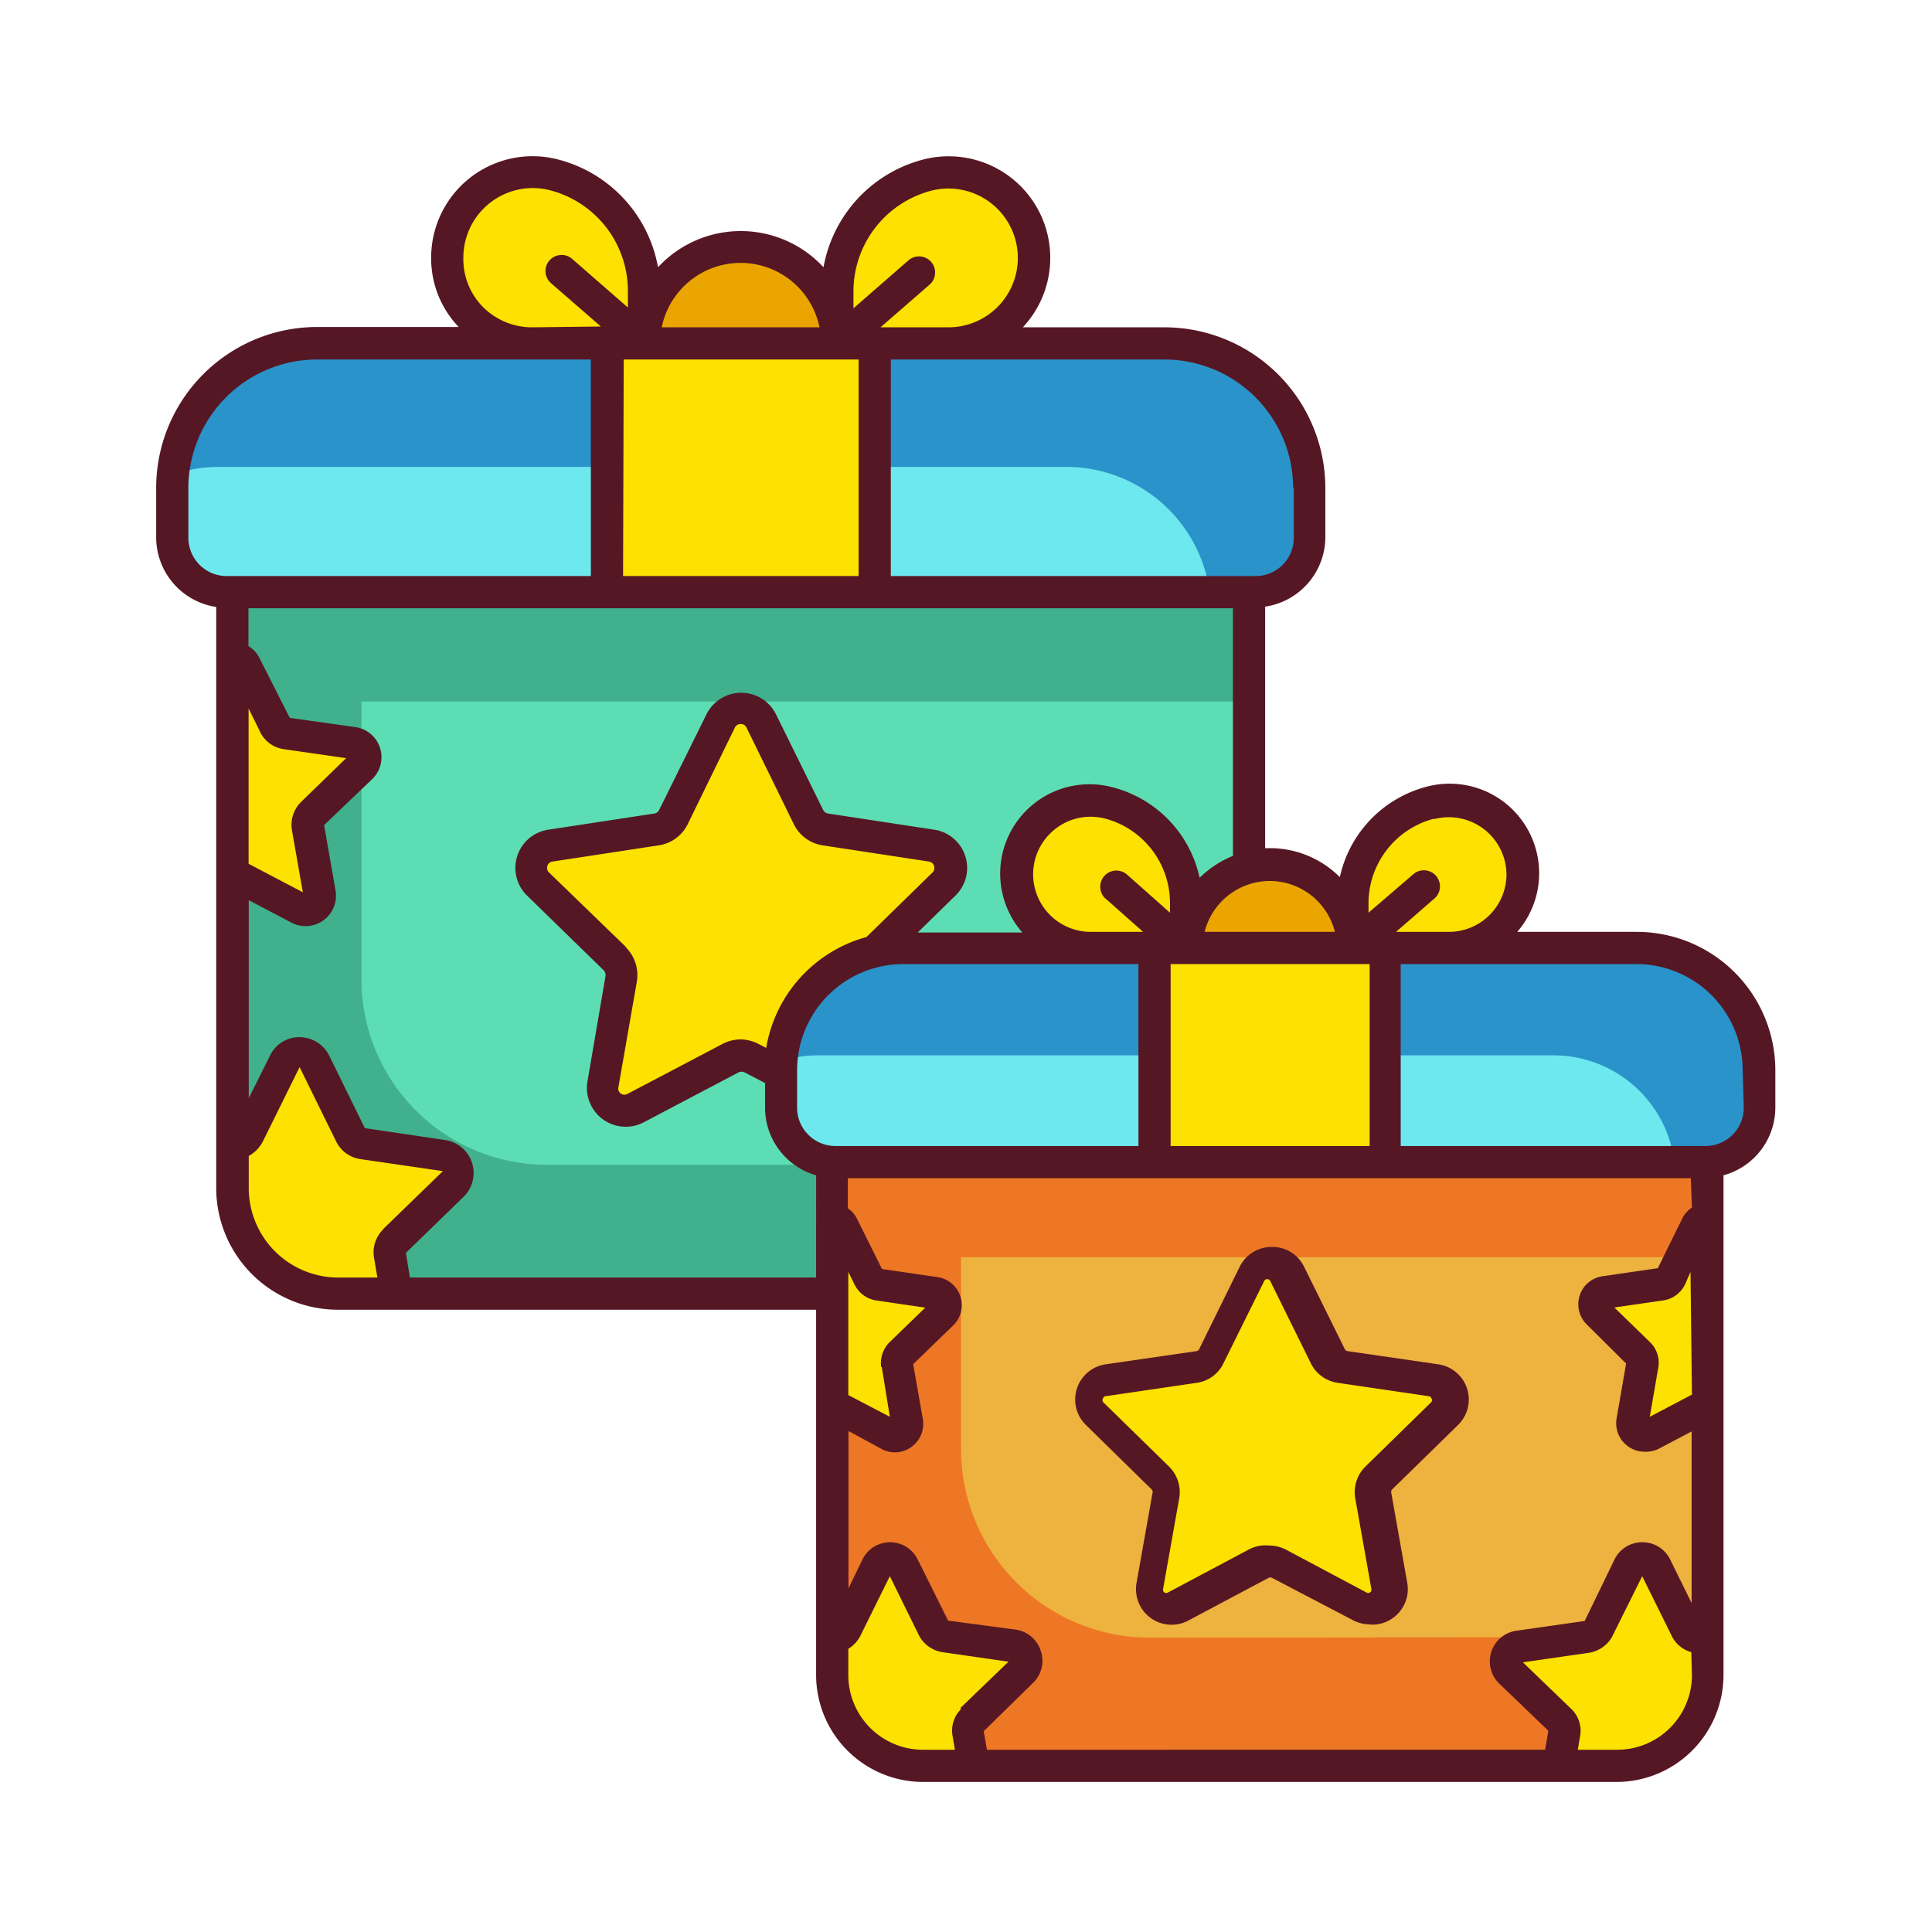 <svg xmlns="http://www.w3.org/2000/svg" version="1.1" xmlns:xlink="http://www.w3.org/1999/xlink" width="512" height="512" x="0" y="0" viewBox="0 0 120 120" style="enable-background:new 0 0 512 512" xml:space="preserve" class=""><g><path fill="#2a93c9" d="M19.7 21.33h52.62a9 9 0 0 1 9 9v3.07a3.37 3.37 0 0 1-3.37 3.37H14.07a3.37 3.37 0 0 1-3.37-3.37v-3.07a9 9 0 0 1 9-9z" opacity="1" data-original="#327558" class=""></path><path fill="#6ee8ef" d="M75.14 36.78H14.07a3.37 3.37 0 0 1-3.37-3.37v-3.08a7.75 7.75 0 0 1 0-.84 8.77 8.77 0 0 1 2.91-.49h52.62a9 9 0 0 1 8.91 7.78z" opacity="1" data-original="#1c8c5a" class=""></path><path fill="#5dddb4" d="M77.58 73.8A6.54 6.54 0 0 1 71 80.34H21a6.54 6.54 0 0 1-6.55-6.54v-37h63.13z" opacity="1" data-original="#ea3e2f" class=""></path><path fill="#40b08d" d="M14.44 36.79h63.14v6.78H14.44z" opacity="1" data-original="#c92f2c" class=""></path><path fill="#40b08d" d="M77.58 72.35v1.45A6.55 6.55 0 0 1 71 80.35H21a6.57 6.57 0 0 1-6.55-6.55v-37h8v24A11.53 11.53 0 0 0 34 72.35z" opacity="1" data-original="#c92f2c" class=""></path><g fill="#fde100"><path d="m47.27 44.85 2.94 5.94a1.37 1.37 0 0 0 1.06.77l6.56 1a1.41 1.41 0 0 1 .78 2.4l-4.75 4.62a1.42 1.42 0 0 0-.4 1.25l1.12 6.54a1.41 1.41 0 0 1-2 1.48l-5.86-3.09a1.44 1.44 0 0 0-1.31 0l-5.87 3.09a1.4 1.4 0 0 1-2-1.48l1.12-6.54a1.45 1.45 0 0 0-.41-1.25l-4.75-4.62a1.41 1.41 0 0 1 .78-2.4l6.56-1a1.37 1.37 0 0 0 1.06-.77l2.94-5.94a1.4 1.4 0 0 1 2.43 0zM37.7 21.34h16.63v15.45H37.7zM24.52 77.06a1.07 1.07 0 0 0-.3 1l.4 2.34H21a6.55 6.55 0 0 1-6.55-6.55v-2.79h.19a1 1 0 0 0 .79-.57L17.65 66a1.06 1.06 0 0 1 1.9 0l2.22 4.49a1 1 0 0 0 .79.57l5 .72a1.07 1.07 0 0 1 .59 1.82zM19.37 50.58a.94.94 0 0 0-.25.79l.71 4.11a.88.88 0 0 1-1.29.93l-3.69-1.94a1 1 0 0 0-.41-.1V40.85a.86.86 0 0 1 .79.48l1.85 3.75a1 1 0 0 0 .67.49l4.13.6a.89.89 0 0 1 .49 1.51zM52 18.1v3.23h6.92A5.32 5.32 0 0 0 64.25 16a5.32 5.32 0 0 0-6.69-5.14A7.48 7.48 0 0 0 52 18.1z" fill="#fde100" opacity="1" data-original="#fde100" class=""></path></g><path fill="#eba500" d="M52 21.34H40a6 6 0 1 1 12 0z" opacity="1" data-original="#eba500" class=""></path><path fill="#fde100" d="M40 18.1v3.23h-6.91A5.3 5.3 0 0 1 27.78 16a5.32 5.32 0 0 1 6.68-5.14A7.47 7.47 0 0 1 40 18.1z" opacity="1" data-original="#fde100" class=""></path><path fill="#eeb23f" d="M106.05 104.05a5.64 5.64 0 0 1-5.64 5.63H57.33a5.63 5.63 0 0 1-5.64-5.63V72.19h54.36z" opacity="1" data-original="#f3ba64" class=""></path><path fill="#ed7724" d="M106 101.68v2.37a5.63 5.63 0 0 1-5.63 5.63H57.32a5.63 5.63 0 0 1-5.63-5.63V72.19h8V90a11.73 11.73 0 0 0 11.73 11.72z" opacity="1" data-original="#c68753" class=""></path><path fill="#ed7724" d="M51.69 72.19h54.35v5.9H51.69z" opacity="1" data-original="#c68753" class=""></path><path fill="#5dddb4" d="M71.71 58.88h14.31v13.3H71.71z" opacity="1" data-original="#ea3e2f" class=""></path><path fill="#fde100" d="m80 79.12 2.52 5.12a1.23 1.23 0 0 0 .91.67l5.65.82a1.2 1.2 0 0 1 .67 2.06l-4.08 4a1.18 1.18 0 0 0-.35 1.07l1 5.62a1.21 1.21 0 0 1-1.76 1.28l-5-2.65a1.19 1.19 0 0 0-1.13 0l-5 2.65a1.21 1.21 0 0 1-1.76-1.28l1-5.62a1.18 1.18 0 0 0-.35-1.07l-4.09-4a1.21 1.21 0 0 1 .68-2.06l5.64-.82a1.23 1.23 0 0 0 .92-.67l2.52-5.12a1.22 1.22 0 0 1 2.01 0zM106 101.76v2.29a5.63 5.63 0 0 1-5.63 5.63h-3.6l.35-2a.93.93 0 0 0-.27-.82l-3.08-3a.92.92 0 0 1 .5-1.57l4.27-.61a.94.94 0 0 0 .69-.5l1.9-3.86a.92.92 0 0 1 1.65 0l1.9 3.86a.94.94 0 0 0 .69.5zM60.37 106.85a1 1 0 0 0-.26.82l.34 2h-3.12a5.63 5.63 0 0 1-5.64-5.63v-2.36h.16a.94.94 0 0 0 .69-.5l1.91-3.86a.91.91 0 0 1 1.64 0l1.91 3.85a.91.91 0 0 0 .68.5l4.27.61a.92.92 0 0 1 .51 1.57zM106 75.68v11.64a.73.73 0 0 0-.35.09l-3.17 1.67a.76.76 0 0 1-1.11-.8l.6-3.54a.73.73 0 0 0-.22-.68l-2.56-2.5a.76.76 0 0 1 .41-1.3l3.56-.52a.79.79 0 0 0 .57-.42l1.59-3.22a.76.76 0 0 1 .68-.42zM84 56.1v2.78h6a4.58 4.58 0 0 0 4.58-4.57 4.58 4.58 0 0 0-5.76-4.42A6.43 6.43 0 0 0 84 56.1z" opacity="1" data-original="#fde100" class=""></path><path fill="#2a93c9" d="M56.06 58.88h45.61a7.59 7.59 0 0 1 7.59 7.59v2.33a3.37 3.37 0 0 1-3.37 3.37h-54a3.37 3.37 0 0 1-3.37-3.37v-2.33a7.59 7.59 0 0 1 7.59-7.59z" opacity="1" data-original="#327558" class=""></path><path fill="#6ee8ef" d="M104 72.18H51.84a3.37 3.37 0 0 1-3.37-3.37v-2.34a5.07 5.07 0 0 1 0-.55 7.54 7.54 0 0 1 2.34-.37h45.64a7.57 7.57 0 0 1 7.55 6.63z" opacity="1" data-original="#1c8c5a" class=""></path><path fill="#eba500" d="M84 58.88H73.7a5.17 5.17 0 0 1 10.33 0z" opacity="1" data-original="#eba500" class=""></path><path fill="#fde100" d="M73.7 56.1v2.78h-6a4.58 4.58 0 0 1-4.58-4.57 4.57 4.57 0 0 1 5.76-4.42 6.43 6.43 0 0 1 4.82 6.21zM71.71 58.88h14.31v13.3H71.71zM55.94 84.06a.81.81 0 0 0-.22.68l.62 3.54a.77.77 0 0 1-1.12.8L52 87.41a.73.73 0 0 0-.35-.09V75.68a.74.74 0 0 1 .68.42L54 79.32a.78.78 0 0 0 .57.42l3.56.52a.77.77 0 0 1 .42 1.3z" opacity="1" data-original="#fde100" class=""></path><path fill="#561724" d="M85.05 100.89a2.24 2.24 0 0 1-1-.25L79 98a.23.23 0 0 0-.2 0l-5 2.66a2.21 2.21 0 0 1-3.21-2.33l1-5.63a.2.2 0 0 0-.06-.19l-4.08-4a2.21 2.21 0 0 1 1.22-3.77l5.65-.82a.22.22 0 0 0 .16-.12L77 78.68a2.21 2.21 0 0 1 2-1.23 2.18 2.18 0 0 1 2 1.23l2.53 5.12a.22.22 0 0 0 .16.12l5.65.82a2.21 2.21 0 0 1 1.22 3.77l-4.09 4a.22.22 0 0 0-.06.19l1 5.63a2.21 2.21 0 0 1-2.18 2.58zM78.87 96a2.21 2.21 0 0 1 1 .25l5 2.66a.2.2 0 0 0 .22 0 .21.21 0 0 0 .09-.21l-1-5.62a2.23 2.23 0 0 1 .64-2l4.09-4a.2.2 0 0 0 0-.22.2.2 0 0 0-.17-.14l-5.65-.83a2.21 2.21 0 0 1-1.67-1.21l-2.52-5.11a.21.21 0 0 0-.38 0l-2.53 5.11a2.17 2.17 0 0 1-1.66 1.21l-5.65.83a.19.19 0 0 0-.17.14.2.2 0 0 0 0 .22l4.09 4a2.23 2.23 0 0 1 .64 2l-1 5.62a.21.21 0 0 0 .08.21.21.21 0 0 0 .23 0l5-2.66a2.21 2.21 0 0 1 1.32-.25z" opacity="1" data-original="#561724" class=""></path><path fill="#561724" d="M101.67 57.88h-7.43a5.56 5.56 0 0 0-5.69-9 7.44 7.44 0 0 0-5.33 5.6 6.14 6.14 0 0 0-4.35-1.8h-.29v-15a4.38 4.38 0 0 0 3.74-4.31v-3.04a10 10 0 0 0-10-10h-8.79A6.31 6.31 0 0 0 57.3 9.92a8.45 8.45 0 0 0-6.15 6.68 7 7 0 0 0-10.28 0 8.45 8.45 0 0 0-6.15-6.68A6.3 6.3 0 0 0 26.78 16a6.16 6.16 0 0 0 1.71 4.31H19.7a10 10 0 0 0-10 10v3.08a4.38 4.38 0 0 0 3.73 4.31v36.1A7.56 7.56 0 0 0 21 81.35h29.69v22.7a6.65 6.65 0 0 0 6.64 6.63h43.08a6.65 6.65 0 0 0 6.64-6.63V73a4.37 4.37 0 0 0 3.22-4.2v-2.33a8.61 8.61 0 0 0-8.6-8.59zm-12.6-7a3.58 3.58 0 0 1 4.5 3.46A3.58 3.58 0 0 1 90 57.88h-3.29l2.36-2.05a1 1 0 1 0-1.31-1.51L85 56.69v-.59a5.44 5.44 0 0 1 4.07-5.25zm-4 9v11.3H72.71v-11.3zm-6.16-5.16a4.17 4.17 0 0 1 4 3.16h-8.09a4.18 4.18 0 0 1 4.05-3.16zm1.45-24.39v3.08A2.37 2.37 0 0 1 78 35.78H55.33V22.33h17a8 8 0 0 1 7.99 8zm-41.62-8h14.59v13.45H38.7zm19.08-10.48a4.31 4.31 0 1 1 1.11 8.48h-4.24l3.07-2.67a1 1 0 0 0-1.31-1.51l-3.44 3v-1a6.47 6.47 0 0 1 4.81-6.3zM46 16.33a5 5 0 0 1 4.9 4h-9.8a5 5 0 0 1 4.9-4zm-12.92 4A4.3 4.3 0 0 1 30 19.07 4.23 4.23 0 0 1 28.78 16a4.32 4.32 0 0 1 4.3-4.32 4.39 4.39 0 0 1 1.13.15A6.46 6.46 0 0 1 39 18.1v1l-3.44-3a1 1 0 1 0-1.31 1.51l3.07 2.67zM11.7 33.41v-3.08a8 8 0 0 1 8-8h17v13.45H14.07a2.38 2.38 0 0 1-2.37-2.37zm6.43 18.14.68 3.87-3.37-1.77V44l.75 1.53a1.94 1.94 0 0 0 1.42 1l3.89.56-2.82 2.74a2 2 0 0 0-.55 1.72zm5.68 24.8a2 2 0 0 0-.57 1.82l.2 1.18H21a5.56 5.56 0 0 1-5.55-5.55v-2a2.15 2.15 0 0 0 .88-.91l2.22-4.49.06-.12 2.27 4.62a2 2 0 0 0 1.54 1.1l5.09.74-3.69 3.58zm26.88 3H25.46l-.25-1.53 3.59-3.49a2.07 2.07 0 0 0-1.14-3.52l-5-.74-2.21-4.5a2.07 2.07 0 0 0-1.85-1.15 2 2 0 0 0-1.83 1.15l-1.32 2.64v-12.3l2.64 1.39a1.89 1.89 0 0 0 2.75-2l-.71-4.05 3-2.87a1.89 1.89 0 0 0-1-3.21L18 44.59l-1.87-3.69a1.8 1.8 0 0 0-.7-.77v-2.35h61.15v15.38a6.42 6.42 0 0 0-2.07 1.36 7.42 7.42 0 0 0-5.33-5.6 5.55 5.55 0 0 0-5.68 9H57l2.3-2.25a2.4 2.4 0 0 0-1.3-4.14l-6.56-1a.42.42 0 0 1-.31-.22l-2.93-5.94a2.41 2.41 0 0 0-4.32 0l-2.94 5.94a.4.4 0 0 1-.3.22l-6.56 1a2.4 2.4 0 0 0-1.34 4.1l4.75 4.63a.44.44 0 0 1 .12.36l-1.12 6.54A2.41 2.41 0 0 0 40 69.7l5.87-3.09a.42.42 0 0 1 .38 0l1.27.66v1.54A4.37 4.37 0 0 0 50.69 73zm18-23.52L71 57.88h-3.25a3.58 3.58 0 0 1-3.58-3.57 3.57 3.57 0 0 1 1.4-2.84 3.52 3.52 0 0 1 2.17-.74 3.71 3.71 0 0 1 .93.12 5.43 5.43 0 0 1 4 5.25v.59L70 54.32a1 1 0 1 0-1.32 1.51zm-29.8 3-4.78-4.63a.39.39 0 0 1-.11-.42.38.38 0 0 1 .33-.27l6.56-1a2.39 2.39 0 0 0 1.82-1.31l2.93-6a.39.39 0 0 1 .37-.23.38.38 0 0 1 .36.23l2.94 6a2.39 2.39 0 0 0 1.81 1.31l6.56 1a.4.4 0 0 1 .23.69l-4.09 4a8.62 8.62 0 0 0-6.23 6.89l-.46-.24a2.48 2.48 0 0 0-1.13-.29 2.44 2.44 0 0 0-1.12.28L39 67.93a.39.39 0 0 1-.43 0 .38.38 0 0 1-.16-.4L39.55 61a2.43 2.43 0 0 0-.69-2.17zm13 12.35a2.38 2.38 0 0 1-2.38-2.37v-2.34a6.6 6.6 0 0 1 6.59-6.59h14.61v11.3zm2.88 13.73.5 3.09-2.58-1.35V79l.38.77a1.81 1.81 0 0 0 1.33 1l3.07.45-2.23 2.16a1.84 1.84 0 0 0-.51 1.53zm4.93 21.24a1.87 1.87 0 0 0-.53 1.69l.14.84h-1.98a4.64 4.64 0 0 1-4.64-4.63v-1.64a2 2 0 0 0 .74-.79l1.84-3.72 1.83 3.72a2 2 0 0 0 1.44 1l4.1.59-3 2.89zm45.39-2.1a4.64 4.64 0 0 1-4.64 4.63H98l.14-.83a1.87 1.87 0 0 0-.55-1.71l-3-2.89 4.09-.59a2 2 0 0 0 1.45-1L102 97.9l1.84 3.72a1.91 1.91 0 0 0 1.21 1zm0-17.43L102.47 88l.53-3.06a1.77 1.77 0 0 0-.51-1.57l-2.22-2.16 3.11-.45a1.8 1.8 0 0 0 1.29-1L105 79zm0-11.62a1.79 1.79 0 0 0-.59.66l-1.53 3.11-3.43.5a1.74 1.74 0 0 0-1.42 1.19 1.76 1.76 0 0 0 .45 1.82l2.43 2.41-.59 3.41a1.77 1.77 0 0 0 1.74 2.07A1.84 1.84 0 0 0 103 90l2.07-1.09v10.66l-1.33-2.7a1.92 1.92 0 0 0-1.74-1.08 1.92 1.92 0 0 0-1.72 1.07l-1.85 3.82-4.26.61a1.92 1.92 0 0 0-1.06 3.27l3.06 2.94-.2 1.18H61.3l-.2-1.15 3.06-3a1.9 1.9 0 0 0 .48-2 1.92 1.92 0 0 0-1.54-1.31l-4.21-.56-1.89-3.8a1.91 1.91 0 0 0-3.43 0l-.87 1.8v-9.78L54.76 90a1.73 1.73 0 0 0 1.84-.12 1.76 1.76 0 0 0 .72-1.73l-.6-3.42 2.49-2.41a1.76 1.76 0 0 0-1-3l-3.43-.5-1.54-3.1a1.65 1.65 0 0 0-.58-.67v-1.87h52.36zm3.22-6.19a2.38 2.38 0 0 1-2.38 2.37H87v-11.3h14.64a6.6 6.6 0 0 1 6.6 6.59z" opacity="1" data-original="#561724" class=""></path></g></svg>